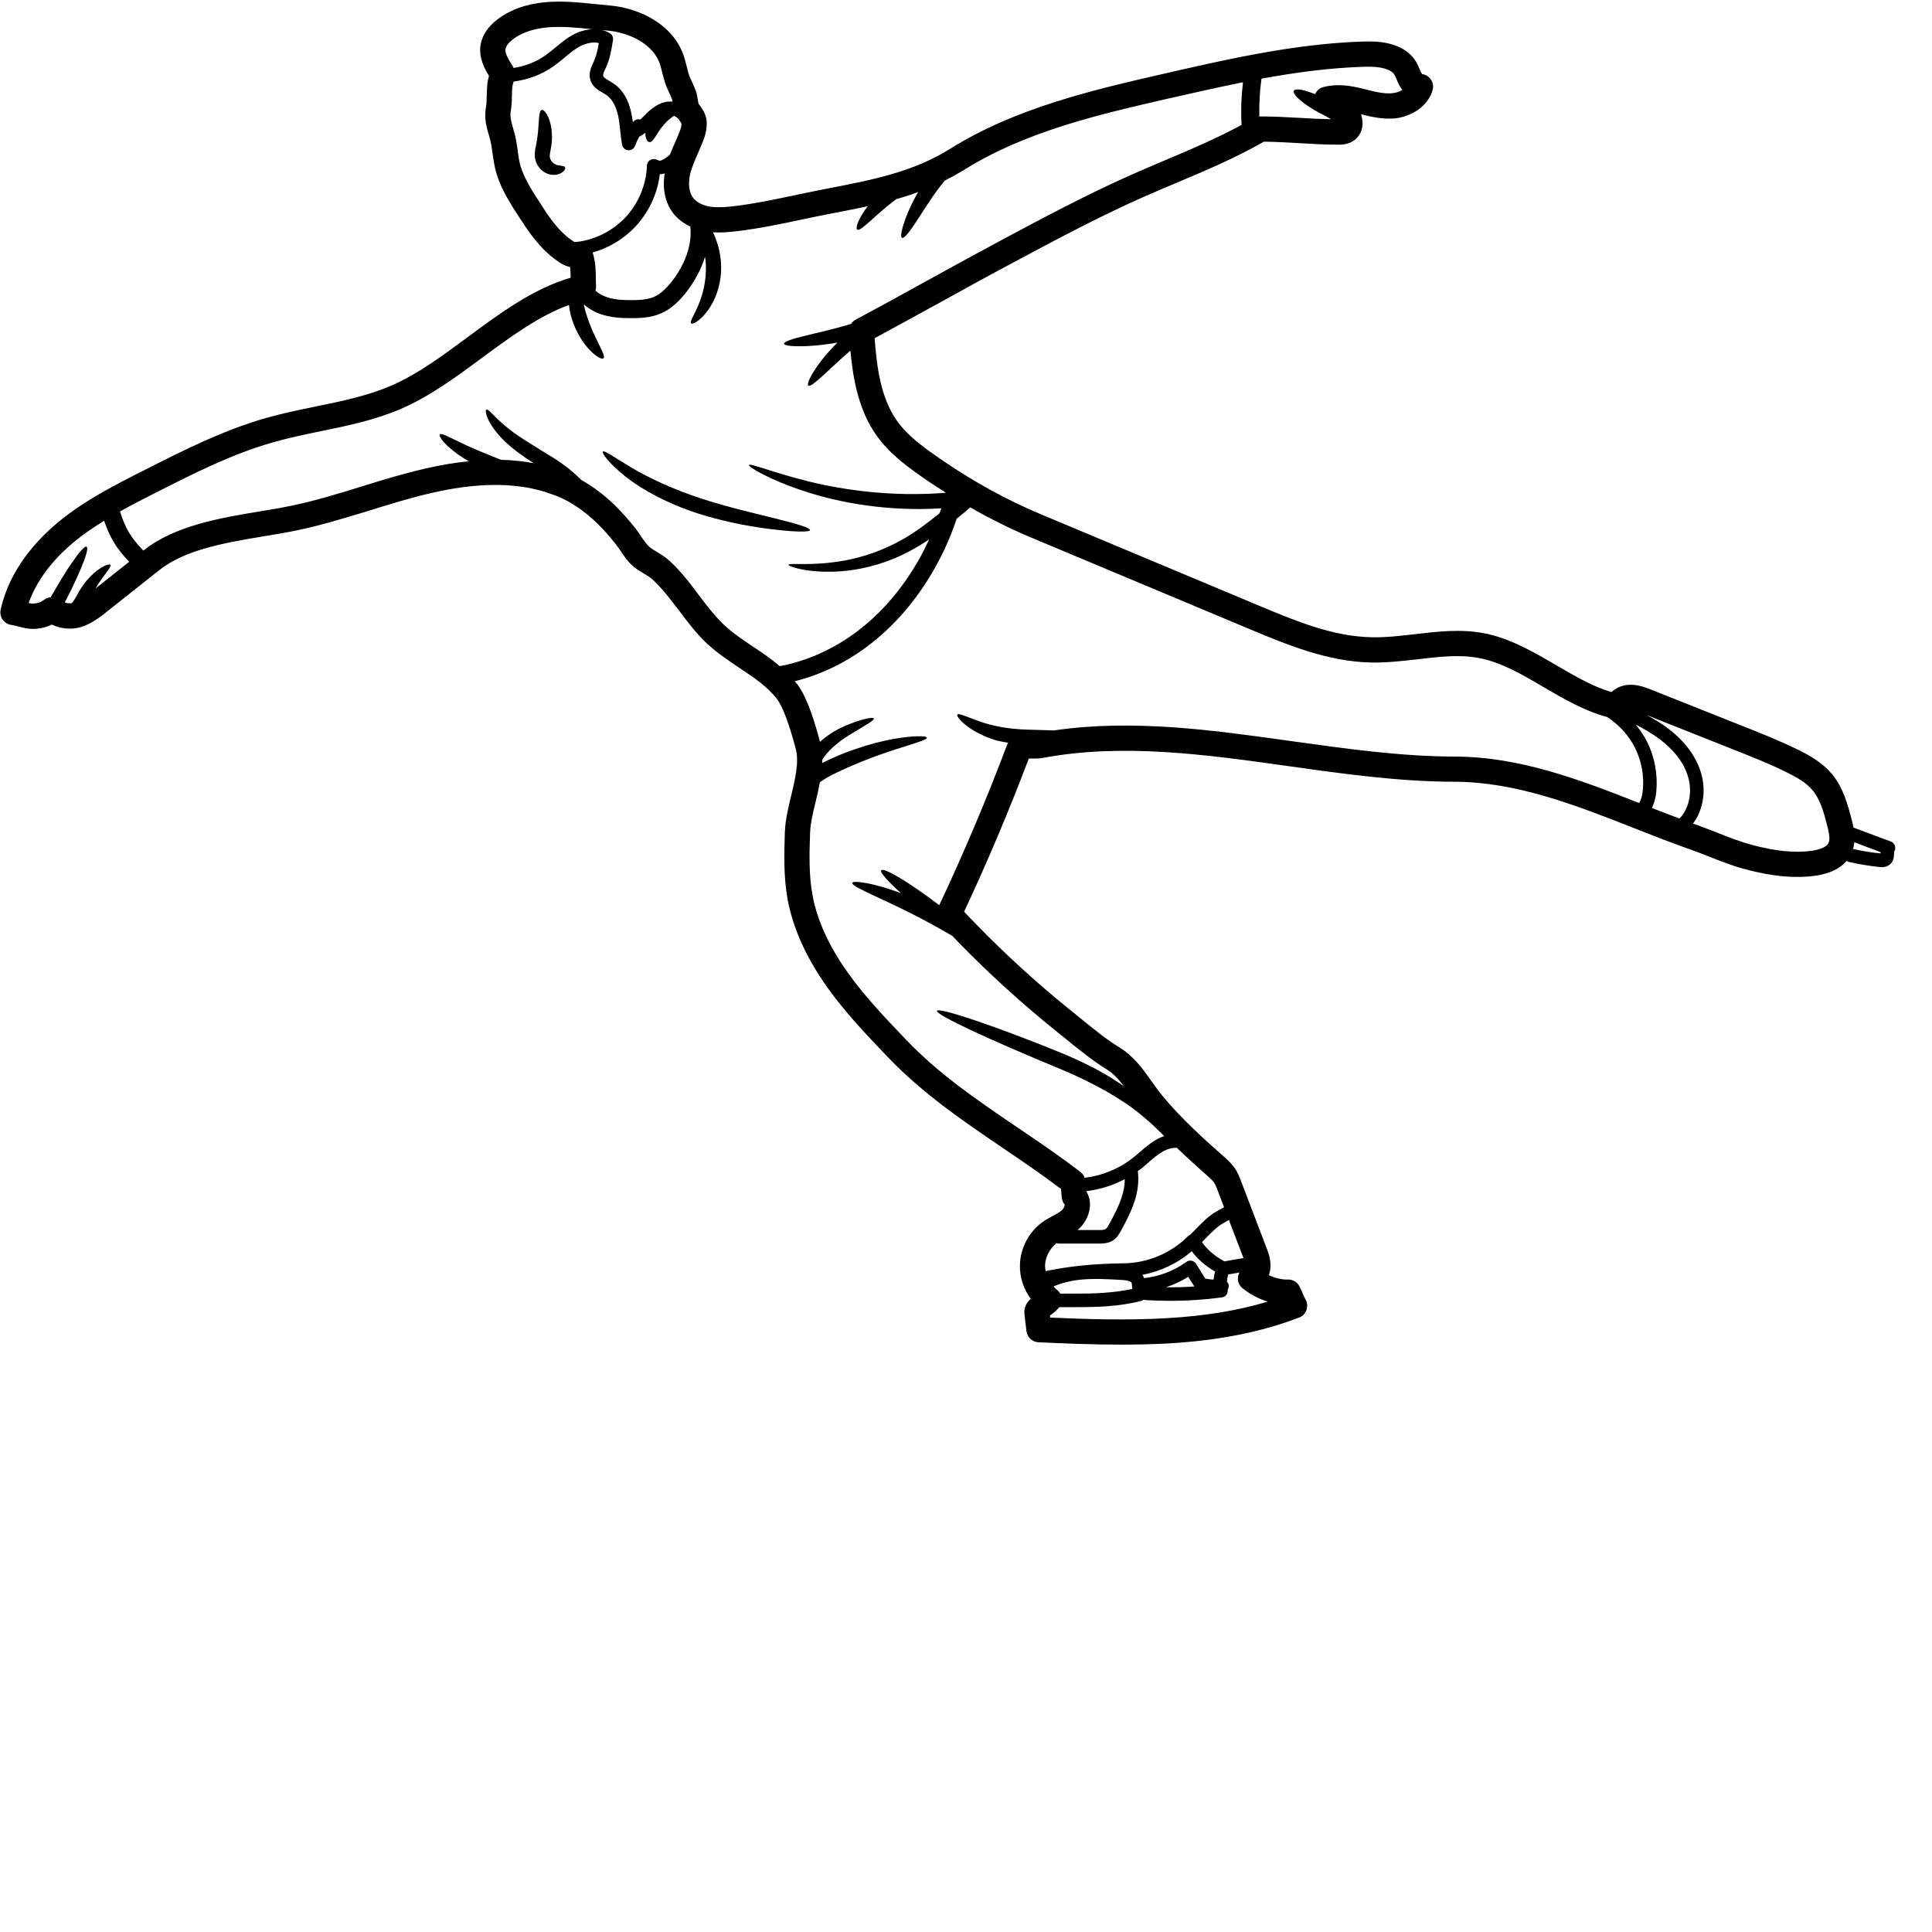 <svg xmlns="http://www.w3.org/2000/svg" xmlns:xlink="http://www.w3.org/1999/xlink" width="500" viewBox="0 0 375 375" height="500" preserveAspectRatio="xMidYMid meet"><path fill="#000000" d="M 18.555 114.215 L 25.078 109.039 C 23.941 107.844 22.852 106.574 22.004 105.098 C 21.234 103.805 20.688 102.453 20.207 101.086 C 18.195 102.332 16.23 103.648 14.438 105.137 C 11.301 107.711 7.445 111.75 5.562 117.043 C 5.781 117.105 5.973 117.141 6.164 117.152 C 6.988 117.199 7.887 116.949 8.559 116.422 C 8.941 116.109 9.395 115.965 9.852 115.93 C 9.898 115.82 9.957 115.715 10.004 115.629 C 10.484 114.816 10.953 114 11.395 113.258 C 12.281 111.762 13.117 110.43 13.871 109.352 C 15.359 107.184 16.461 105.914 16.805 106.117 C 17.176 106.32 16.723 107.914 15.703 110.348 C 15.203 111.57 14.531 112.98 13.789 114.539 C 13.406 115.32 13 116.121 12.578 116.949 C 13 117.078 13.465 117.141 13.91 117.078 C 14.207 116.758 14.484 116.359 14.758 115.871 C 15.141 115.176 15.586 114.336 16.074 113.676 C 16.543 112.98 17.059 112.395 17.547 111.891 C 19.535 109.891 21.234 109.328 21.43 109.652 C 21.691 110 20.52 111.148 19.164 113.223 C 18.961 113.535 18.746 113.867 18.555 114.215 Z M 114.973 5.66 C 114.898 5.648 114.816 5.648 114.746 5.648 C 111.812 5.352 109.035 5.074 106.27 5.316 C 103.539 5.566 101.285 6.332 99.586 7.602 C 98.738 8.25 98.188 8.957 98.113 9.555 C 97.996 10.406 98.738 11.617 99.48 12.766 C 99.574 12.91 99.598 13.043 99.672 13.188 C 101.875 12.863 104.039 12.035 105.859 10.754 C 106.543 10.262 107.191 9.734 107.836 9.195 C 108.816 8.395 109.836 7.531 111.008 6.859 C 112.121 6.227 113.547 5.734 114.973 5.66 Z M 129.805 19.715 C 130.047 19.691 130.285 19.691 130.535 19.738 C 130.512 19.535 130.477 19.379 130.43 19.258 C 130.273 18.816 130.082 18.398 129.891 18 C 129.555 17.293 129.195 16.492 128.934 15.57 C 128.824 15.164 128.719 14.766 128.609 14.359 C 128.406 13.484 128.191 12.66 127.902 11.926 C 126.324 8.203 121.688 6.227 117.809 5.926 C 117.484 5.891 117.164 5.855 116.84 5.84 C 117.367 5.961 117.895 6.152 118.383 6.453 C 118.84 6.727 119.066 7.254 118.984 7.781 C 118.684 9.641 118.395 11.438 117.617 13.102 C 117.281 13.785 116.984 14.418 117.09 14.766 C 117.199 15.09 117.773 15.426 118.336 15.738 C 118.613 15.918 118.887 16.074 119.152 16.254 C 120.816 17.367 121.988 19.332 122.527 21.895 C 122.672 22.52 122.754 23.129 122.84 23.742 C 122.875 23.68 122.91 23.656 122.945 23.598 C 123.293 23.203 123.809 23.07 124.273 23.203 C 124.539 22.949 124.789 22.711 125.055 22.457 L 125.605 21.895 C 126.539 21.031 127.988 19.824 129.805 19.715 Z M 132.285 24.051 C 132.25 23.871 132.094 23.668 131.984 23.523 C 131.891 23.395 131.758 23.203 131.648 23.035 C 131.387 22.793 131.113 22.602 130.801 22.48 C 130.789 22.496 130.789 22.496 130.766 22.52 C 130.227 22.867 129.59 23.367 128.895 24.16 C 127.508 25.68 126.922 27.539 126.105 27.586 C 125.711 27.586 125.293 27.012 125.258 25.957 C 125.258 25.91 125.258 25.836 125.258 25.789 C 124.91 26.066 124.516 26.305 124.105 26.52 C 124.105 26.52 124.082 26.52 124.082 26.531 C 123.773 27.082 123.496 27.656 123.281 28.258 C 123.102 28.797 122.598 29.168 122.035 29.168 C 122.023 29.168 121.988 29.168 121.953 29.168 C 121.355 29.133 120.863 28.688 120.742 28.09 C 120.574 27.156 120.469 26.207 120.383 25.297 C 120.277 24.305 120.168 23.355 119.977 22.445 C 119.676 21.129 119.066 19.367 117.68 18.422 C 117.473 18.277 117.246 18.156 117.02 18.016 C 116.109 17.512 114.996 16.863 114.59 15.523 C 114.184 14.203 114.77 12.98 115.188 12.082 C 115.738 10.922 116.027 9.641 116.23 8.359 C 114.961 8.023 113.441 8.5 112.312 9.137 C 111.332 9.711 110.445 10.441 109.523 11.234 C 108.816 11.809 108.125 12.383 107.371 12.91 C 105.094 14.504 102.438 15.473 99.695 15.832 C 99.633 15.988 99.598 16.168 99.551 16.324 L 99.469 16.672 C 99.395 17.211 99.383 17.883 99.359 18.602 C 99.348 19.559 99.324 20.543 99.133 21.609 C 98.965 22.637 99.191 23.453 99.598 24.926 L 99.789 25.598 C 100.148 26.832 100.316 28.031 100.484 29.18 C 100.617 30.281 100.762 31.301 101.035 32.246 C 101.812 34.773 103.453 37.301 105.047 39.734 L 105.465 40.395 C 106.961 42.707 108.828 45.281 111.391 46.91 C 111.43 46.922 111.465 46.957 111.488 46.969 C 111.859 46.957 112.266 46.922 112.695 46.852 C 116.145 46.277 119.449 44.441 121.762 41.793 C 124.07 39.148 125.461 35.637 125.566 32.137 C 125.594 31.695 125.82 31.301 126.18 31.074 C 126.551 30.844 127.004 30.809 127.398 30.965 C 128.035 31.238 128.035 31.238 128.371 31.121 C 128.895 30.918 129.434 30.547 130.047 29.98 C 130.383 29.145 130.727 28.34 131.074 27.551 C 131.266 27.117 131.457 26.664 131.648 26.219 C 131.949 25.5 132.273 24.699 132.285 24.051 Z M 130.477 54.531 C 133.121 51.105 134.367 47.293 133.984 43.965 C 132.598 43.305 131.41 42.406 130.574 41.27 C 129.09 39.254 128.539 36.559 129.016 33.66 C 128.668 33.77 128.348 33.828 128.07 33.828 C 127.629 37.398 126.129 40.801 123.734 43.531 C 121.426 46.168 118.383 48.059 115.031 49.008 C 115.031 49.02 115.043 49.043 115.043 49.055 C 115.617 50.852 115.656 52.695 115.656 54.301 C 115.68 54.781 115.68 55.238 115.691 55.691 C 115.703 55.957 115.656 56.195 115.582 56.434 C 116.23 56.996 117.055 57.453 118.012 57.754 C 119.523 58.219 121.148 58.254 122.609 58.254 C 124.105 58.254 125.641 58.172 126.922 57.633 C 128.105 57.105 129.242 56.125 130.477 54.531 Z M 217.664 232.547 C 218.105 231.254 218.32 230.02 218.32 228.867 C 216.012 230.09 213.473 230.895 210.887 231.191 C 210.898 231.254 210.898 231.301 210.898 231.336 C 211.34 232.055 211.57 232.906 211.57 233.84 C 211.547 235.492 210.754 237.254 209.523 238.418 C 209.391 238.547 209.27 238.645 209.141 238.754 L 213.223 238.754 C 213.711 238.754 214.336 238.754 214.621 238.547 C 214.852 238.395 215.078 237.961 215.27 237.637 C 216.203 235.938 217.09 234.273 217.664 232.547 Z M 219.781 250.184 C 219.746 249.93 219.734 249.727 219.711 249.535 C 219.711 249.355 219.699 249.164 219.676 249.078 C 219.613 248.816 219.051 248.492 217.664 248.434 C 214.957 248.277 212.156 248.109 209.473 248.41 C 207.594 248.625 205.93 249.078 204.48 249.703 C 204.672 249.918 204.863 250.145 205.117 250.324 C 205.391 250.527 205.617 250.805 205.773 251.094 L 208.887 251.094 C 212.227 251.094 216.047 250.984 219.781 250.184 Z M 231.816 249.703 C 231.551 249.281 231.289 248.863 231.023 248.434 C 230.883 248.242 230.762 248.051 230.641 247.832 C 229.289 248.672 227.84 249.355 226.32 249.848 C 228.152 249.883 229.996 249.836 231.816 249.703 Z M 235.551 248.371 C 235.609 247.832 235.695 247.305 235.84 246.805 C 234.055 245.773 232.461 244.418 231.312 242.863 C 228.582 245.223 225.254 246.766 221.746 247.449 C 221.879 247.629 221.973 247.859 222.059 248.086 C 224.992 247.762 227.875 246.684 230.258 244.934 C 230.559 244.719 230.918 244.637 231.289 244.707 C 231.637 244.777 231.961 244.98 232.152 245.293 C 232.512 245.879 232.883 246.457 233.227 247.031 C 233.48 247.414 233.719 247.797 233.957 248.18 C 234.258 248.219 234.547 248.254 234.832 248.312 C 235.082 248.336 235.336 248.359 235.551 248.371 Z M 237.586 234.332 L 236.223 230.738 C 235.777 229.586 235.551 229.289 234.52 228.379 C 232.512 226.594 230.449 224.734 228.426 222.793 C 227.555 222.746 226.547 223.012 225.578 223.586 C 224.645 224.125 223.828 224.844 222.957 225.598 C 222.512 226.004 222.059 226.387 221.59 226.773 C 221.34 226.941 221.086 227.121 220.848 227.312 C 221.086 229.18 220.883 231.215 220.152 233.359 C 219.508 235.301 218.562 237.086 217.566 238.906 C 217.27 239.461 216.859 240.203 216.094 240.719 C 215.125 241.375 214 241.375 213.223 241.375 L 205.512 241.375 C 205.355 241.375 205.234 241.34 205.094 241.293 C 203.762 242.324 202.875 243.988 202.84 245.664 C 202.84 246.012 202.891 246.371 202.961 246.719 C 207.559 245.773 212.109 245.293 217.844 245.211 C 217.879 245.211 217.914 245.211 217.961 245.211 C 222.633 245.211 227.363 243.234 230.605 239.926 C 230.715 239.82 230.844 239.746 230.988 239.688 C 231.395 239.293 231.793 238.895 232.199 238.477 C 233.406 237.23 234.664 235.938 236.234 235.074 Z M 240.988 24.242 C 240.832 21.5 240.938 18.719 241.262 15.965 C 236.461 16.934 231.695 18.016 226.992 19.078 C 213.246 22.23 199.023 25.5 187 33.051 C 185.805 33.781 184.641 34.426 183.434 35.027 C 183.098 35.422 182.75 35.828 182.414 36.262 C 180.43 38.871 178.871 41.496 177.625 43.352 C 176.383 45.223 175.461 46.348 175.086 46.156 C 174.715 45.977 174.992 44.562 175.758 42.406 C 176.297 40.969 177.098 39.172 178.211 37.277 C 176.824 37.793 175.41 38.25 173.973 38.645 C 169.797 41.758 167.078 45.016 166.395 44.574 C 166.059 44.371 166.395 43.125 167.449 41.422 C 167.723 40.992 168.059 40.512 168.441 40.035 C 166.238 40.5 164 40.934 161.727 41.375 C 159.785 41.758 157.836 42.129 155.859 42.562 C 151.656 43.461 147.324 44.371 142.918 44.887 C 141.469 45.066 139.949 45.184 138.391 45.09 C 139.207 46.801 139.852 48.91 139.961 51.285 C 140.141 55.105 138.773 58.449 137.301 60.375 C 135.816 62.352 134.402 63.035 134.141 62.762 C 133.84 62.438 134.668 61.285 135.504 59.32 C 136.355 57.383 137.145 54.555 137.004 51.402 C 136.988 50.852 136.918 50.348 136.848 49.844 C 136.129 52.168 134.918 54.492 133.242 56.664 C 131.613 58.746 130.059 60.078 128.297 60.832 C 126.441 61.633 124.492 61.754 122.633 61.754 C 122.562 61.754 122.516 61.754 122.441 61.754 C 120.805 61.754 118.875 61.672 117.008 61.105 C 115.57 60.676 114.324 59.957 113.32 59.082 C 113.441 59.707 113.594 60.363 113.824 61.035 C 115.234 65.66 117.738 68.953 117.141 69.531 C 116.863 69.805 115.809 69.312 114.539 68.02 C 113.273 66.727 111.848 64.594 111.008 61.934 C 110.711 61.023 110.531 60.102 110.445 59.191 C 104.652 61.285 99.086 65.383 93.66 69.387 C 88.621 73.113 83.398 76.957 77.867 79.34 C 72.805 81.535 67.391 82.648 62.172 83.715 C 59.168 84.348 56.066 84.973 53.109 85.824 C 45.172 88.051 37.602 91.887 30.289 95.598 C 27.941 96.773 25.594 97.996 23.285 99.277 C 23.75 100.691 24.277 102.094 25.008 103.312 C 25.762 104.598 26.754 105.746 27.82 106.859 L 27.883 106.824 C 33.965 101.996 42.727 100.547 50.449 99.254 C 52.641 98.895 54.699 98.559 56.641 98.137 C 61.238 97.191 65.836 95.777 70.301 94.391 C 74.191 93.18 78.238 91.945 82.332 91 C 85.375 90.281 88.262 89.801 91.004 89.523 C 89.863 88.879 88.848 88.219 88.031 87.547 C 85.996 85.953 85.113 84.613 85.375 84.312 C 85.652 84 86.98 84.746 89.148 85.785 C 91.172 86.793 94.031 87.969 97.266 89.25 C 99.469 89.297 101.574 89.523 103.598 89.906 C 102.508 89.215 101.441 88.496 100.484 87.777 C 98.867 86.566 97.504 85.297 96.512 84.086 C 94.473 81.652 94.055 79.652 94.414 79.496 C 94.797 79.305 95.828 80.816 97.996 82.613 C 100.125 84.504 103.527 86.434 107.418 88.879 C 109.5 90.16 111.332 91.656 112.84 93.168 C 115.164 94.473 117.391 96.16 119.508 98.234 C 120.707 99.445 121.941 100.809 123.246 102.441 C 123.652 102.93 124.035 103.504 124.43 104.105 C 124.992 104.918 125.594 105.793 126.129 106.215 C 126.539 106.547 127.016 106.824 127.531 107.148 C 128.32 107.613 129.195 108.152 130.035 108.934 C 131.531 110.297 132.777 111.797 133.793 113.078 C 134.441 113.895 135.051 114.707 135.672 115.547 C 137.184 117.535 138.617 119.426 140.305 121.07 L 140.715 121.453 C 142.344 122.961 144.211 124.207 146.199 125.539 C 147.945 126.688 149.707 127.898 151.344 129.301 C 156.625 128.316 161.785 126.004 166.371 122.555 C 171.055 119.02 175.016 114.422 178.211 108.871 C 178.992 107.52 179.684 106.117 180.355 104.691 C 179.121 105.52 177.891 106.273 176.645 106.934 C 172.359 109.246 168.082 110.348 164.492 110.766 C 160.887 111.172 157.992 110.922 156.016 110.598 C 154.051 110.227 153.023 109.82 153.059 109.629 C 153.129 109.16 157.441 110 164.191 108.754 C 167.531 108.105 171.449 106.859 175.352 104.609 C 177.676 103.277 180.008 101.539 182.344 99.637 C 182.477 99.324 182.594 98.988 182.703 98.664 C 172.336 99.312 162.996 97.586 156.469 95.453 C 149.215 93.117 145.203 90.578 145.371 90.266 C 145.562 89.836 149.836 91.68 157.031 93.465 C 163.738 95.109 173.16 96.484 183.527 95.648 C 183.527 95.633 183.551 95.609 183.551 95.598 C 182.477 94.914 181.398 94.234 180.332 93.516 C 176.859 91.129 172.922 88.434 170.18 84.59 C 166.621 79.617 165.582 73.531 165.055 68.055 C 160.59 71.961 157.5 75.305 156.902 74.848 C 156.34 74.5 158.41 70.594 162.539 66.5 C 160.398 66.883 158.457 67.074 156.863 67.168 C 154.016 67.289 152.242 67.133 152.184 66.727 C 152.137 66.309 153.824 65.742 156.566 65.098 C 158.875 64.523 161.965 63.875 165.188 62.855 C 165.426 62.543 165.676 62.27 166.035 62.078 C 170.633 59.621 175.496 56.949 180.332 54.266 C 185.191 51.594 190.078 48.91 194.688 46.441 C 202.734 42.141 211.043 37.723 219.555 33.938 C 221.805 32.941 224.082 31.984 226.355 31.012 C 231.254 28.953 236.27 26.809 240.988 24.242 Z M 241.359 244.191 C 241.297 244.023 241.238 243.867 241.168 243.688 L 238.531 236.801 L 237.504 237.375 C 236.27 238.059 235.203 239.137 234.066 240.309 C 233.805 240.574 233.562 240.836 233.301 241.102 C 234.34 242.586 235.91 243.914 237.656 244.828 Z M 246.051 252.648 C 244.34 252.121 242.652 251.223 241.203 250.074 C 240.52 249.535 240.172 248.672 240.293 247.82 C 240.328 247.523 240.449 247.246 240.59 246.996 L 238.387 247.367 C 238.27 247.797 238.172 248.289 238.16 248.793 C 238.305 248.961 238.426 249.129 238.473 249.344 C 238.555 249.703 238.473 250.074 238.281 250.375 C 238.316 250.684 238.27 250.996 238.078 251.285 C 237.863 251.582 237.551 251.773 237.18 251.824 C 233.875 252.266 230.523 252.492 227.184 252.492 C 225.613 252.492 224.031 252.434 222.477 252.352 C 222.332 252.328 222.164 252.312 221.973 252.289 C 221.828 252.387 221.711 252.457 221.555 252.492 C 217.16 253.633 212.719 253.715 208.887 253.715 L 205.605 253.715 C 205.176 254.289 204.625 254.734 204.062 255.152 C 203.992 255.203 203.906 255.273 203.797 255.344 L 203.848 255.742 C 210.91 256.062 218.898 256.305 226.617 255.848 C 233.91 255.43 240.316 254.375 246.051 252.648 Z M 272.199 17.461 C 272.066 17.281 271.949 17.09 271.805 16.875 C 271.469 16.336 271.242 15.809 271.051 15.344 C 270.941 15.09 270.859 14.828 270.715 14.586 C 270.031 13.414 268.059 12.863 264.859 12.957 C 258.168 13.148 251.488 14.059 244.855 15.27 C 244.508 17.703 244.387 20.172 244.434 22.637 C 244.543 22.613 244.625 22.602 244.723 22.602 C 247.355 22.602 249.883 22.746 252.324 22.879 C 254.301 23.008 256.324 23.105 258.371 23.141 C 257.797 22.793 257.102 22.422 256.266 22.004 C 253.09 20.324 250.805 18.375 251.129 17.629 C 251.379 17.078 253.055 17.391 255.258 18.277 C 255.559 17.617 256.121 17.09 256.875 16.898 C 259.629 16.191 262.168 16.637 264.5 17.211 L 265.016 17.332 C 266.883 17.809 268.656 18.266 270.297 18.086 C 270.941 18.016 271.625 17.809 272.199 17.461 Z M 318.871 153.355 C 319.156 150.555 318.594 147.629 317.336 145.113 C 316.129 142.719 314.199 140.621 311.926 139.16 C 307.543 137.996 303.508 135.648 299.605 133.359 C 295.344 130.855 291.297 128.508 287.047 127.719 C 283.238 127 279.301 127.48 275.145 127.969 C 272.223 128.293 269.195 128.652 266.176 128.594 C 257.688 128.438 249.668 125.082 242.566 122.113 L 200.074 104.309 C 196.113 102.645 192.184 100.691 188.328 98.484 C 187.457 99.242 186.582 99.973 185.684 100.691 C 184.535 104.141 183.062 107.461 181.242 110.621 C 177.816 116.59 173.531 121.547 168.48 125.359 C 164.133 128.652 159.273 130.977 154.242 132.234 C 154.422 132.449 154.625 132.641 154.805 132.871 C 156.781 135.543 158.23 140.477 159.164 143.988 C 160.805 142.504 162.516 141.555 163.988 140.91 C 167.34 139.484 169.484 139.148 169.594 139.445 C 169.773 139.832 167.82 140.848 164.898 142.633 C 163.461 143.555 161.797 144.707 160.422 146.336 C 160.133 146.684 159.859 147.055 159.594 147.438 C 159.594 147.652 159.594 147.883 159.594 148.109 C 160.422 147.664 161.246 147.281 162.051 146.945 C 163.426 146.336 164.766 145.809 166.086 145.379 C 168.695 144.465 171.102 143.867 173.148 143.484 C 177.254 142.73 179.852 142.801 179.902 143.184 C 179.973 143.605 177.508 144.273 173.676 145.508 C 171.746 146.133 169.496 146.91 167.031 147.918 C 165.809 148.422 164.527 148.961 163.234 149.57 C 161.918 150.18 160.59 150.816 159.465 151.605 C 159.332 151.691 159.246 151.773 159.141 151.848 C 158.914 153.07 158.637 154.301 158.336 155.523 C 157.812 157.703 157.309 159.789 157.234 161.66 C 157.082 166.043 156.996 169.961 157.727 173.832 C 158.613 178.637 160.91 183.645 164.492 188.699 C 167.762 193.312 171.809 197.562 175.723 201.66 C 182.199 208.465 189.539 213.438 197.297 218.711 C 201.402 221.488 205.645 224.352 209.785 227.539 C 210.145 227.812 210.371 228.188 210.527 228.605 C 213.941 228.199 217.27 226.844 219.938 224.699 C 220.383 224.352 220.812 223.992 221.23 223.621 C 222.164 222.82 223.109 221.992 224.223 221.332 C 224.801 220.973 225.398 220.711 225.973 220.52 C 225.051 219.598 223.613 218.121 221.566 216.469 C 218.012 213.449 212.418 210.25 205.773 207.473 C 192.352 201.938 181.566 196.977 181.875 196.199 C 182.188 195.469 193.383 199.18 206.938 204.754 C 210.324 206.215 213.508 207.809 216.238 209.555 C 216.898 209.977 217.531 210.395 218.141 210.824 C 217.148 209.52 216.094 208.359 214.887 207.617 C 211.891 205.758 209.141 203.492 206.457 201.312 L 204.758 199.949 C 198.281 194.711 192.031 189.047 186.211 183.078 C 185.754 182.625 185.324 182.133 184.859 181.664 C 183.398 180.805 181.805 179.895 180.129 179.008 C 172.191 174.691 165.211 172.203 165.438 171.375 C 165.559 170.836 169.566 171.363 174.883 173.363 C 172.297 171.039 170.754 169.312 171.055 168.93 C 171.543 168.297 176.547 171.305 182.309 175.699 C 187.074 165.562 191.492 155.141 195.441 144.66 C 195.512 144.48 195.598 144.324 195.691 144.168 C 194.988 144.047 194.293 143.941 193.621 143.773 C 191.824 143.281 190.281 142.562 189.07 141.855 C 186.664 140.406 185.602 139.004 185.828 138.703 C 186.09 138.355 187.551 139.113 189.969 139.961 C 192.375 140.859 195.707 141.543 199.656 141.629 C 201.355 141.664 202.996 141.723 204.516 141.781 C 219.867 139.52 235.527 141.723 250.684 143.855 C 261.102 145.305 271.875 146.828 282.328 146.852 C 295.02 146.863 306.789 151.391 318.152 155.871 C 318.535 155.273 318.773 154.457 318.871 153.355 Z M 325.992 158.879 C 327.812 157 328.508 153.883 327.707 150.973 C 326.785 147.547 324.211 145.043 322.234 143.543 C 320.762 142.418 319.133 141.496 317.48 140.633 C 318.309 141.664 319.086 142.754 319.672 143.941 C 321.168 146.875 321.793 150.312 321.492 153.598 C 321.371 154.891 321.062 155.945 320.629 156.82 C 322.402 157.512 324.188 158.219 325.992 158.879 Z M 354.91 163.648 C 355.281 162.867 354.98 161.539 354.656 160.234 C 354.012 157.742 353.328 155.176 351.797 153.367 C 350.586 151.918 348.777 150.887 346.957 149.988 C 343.559 148.277 339.906 146.852 336.375 145.449 L 319.625 138.801 C 321.074 139.578 322.496 140.418 323.828 141.438 C 326.137 143.184 329.105 146.145 330.246 150.277 C 331.18 153.703 330.531 157.285 328.617 159.863 C 328.953 159.969 329.273 160.102 329.609 160.207 C 330.938 160.688 332.258 161.215 333.551 161.719 C 335.766 162.594 337.848 163.406 340.098 164.008 C 344.719 165.23 348.406 165.59 351.699 165.133 C 353.387 164.883 354.562 164.344 354.91 163.648 Z M 365.012 165.551 C 365.012 165.516 365.039 165.457 365.039 165.41 L 359.926 163.48 C 359.879 163.922 359.805 164.344 359.688 164.785 C 361.445 165.18 363.23 165.48 365.012 165.648 C 365.012 165.625 365.012 165.59 365.012 165.551 Z M 367.816 164.223 C 367.934 164.605 367.863 165.035 367.602 165.371 C 367.684 165.324 367.648 165.551 367.648 165.707 C 367.602 166.27 367.574 167.121 366.906 167.719 C 366.379 168.211 365.758 168.32 365.266 168.32 C 365.051 168.32 364.883 168.285 364.75 168.285 C 362.738 168.066 360.738 167.734 358.777 167.277 C 358.633 167.242 358.535 167.168 358.43 167.109 C 357.363 168.332 355.543 169.543 352.359 169.973 C 348.418 170.535 344.121 170.129 338.863 168.75 C 336.328 168.094 334.004 167.156 331.742 166.27 C 330.508 165.781 329.262 165.289 327.98 164.844 C 324.305 163.551 320.629 162.102 317.039 160.688 C 305.879 156.293 294.336 151.762 282.328 151.738 C 271.531 151.727 260.574 150.18 250.016 148.695 C 234.234 146.48 217.891 144.18 202.352 147.125 C 201.75 147.234 201.105 147.234 200.48 147.234 C 200.266 147.234 199.969 147.211 199.691 147.234 C 195.898 157.25 191.684 167.242 187.133 176.957 C 187.996 177.867 188.855 178.777 189.73 179.664 C 195.395 185.477 201.5 191.023 207.832 196.125 L 209.559 197.516 C 212.109 199.602 214.742 201.77 217.461 203.422 C 220.117 205.074 221.902 207.578 223.613 210.012 C 224.297 210.969 224.941 211.855 225.613 212.684 C 229.289 217.129 233.637 221.047 237.777 224.699 C 239.383 226.125 240.066 227.082 240.781 228.988 L 245.727 241.938 C 246.137 242.969 246.625 244.262 246.602 245.75 C 246.59 246.371 246.48 246.961 246.289 247.5 C 247.512 248.086 248.793 248.398 249.965 248.359 C 250.852 248.312 251.715 248.793 252.168 249.582 C 252.41 250.027 252.66 250.578 252.898 251.164 C 253.078 251.547 253.234 251.941 253.414 252.23 C 253.762 252.852 253.82 253.598 253.582 254.277 C 253.344 254.938 252.828 255.488 252.168 255.73 C 244.855 258.543 236.582 260.184 226.906 260.75 C 223.746 260.93 220.586 260.988 217.461 260.988 C 211.891 260.988 206.48 260.762 201.559 260.531 C 200.375 260.484 199.395 259.574 199.238 258.387 L 198.867 255.309 C 198.828 255.012 198.734 254.23 199.082 253.418 C 199.309 252.891 199.656 252.457 200.062 252.086 C 198.676 250.219 197.906 247.906 197.969 245.582 C 198.016 242.238 199.766 238.98 202.52 237.086 C 203.141 236.656 203.75 236.344 204.348 236.008 C 205.055 235.637 205.727 235.266 206.156 234.848 C 206.445 234.605 206.637 234.117 206.672 233.852 C 206.387 233.516 206.219 233.133 206.145 232.715 C 206.039 232.188 206 231.602 205.965 231.023 C 205.965 230.93 205.965 230.855 205.965 230.797 C 202.195 227.945 198.316 225.297 194.555 222.758 C 186.93 217.582 179.027 212.227 172.191 205.039 C 168.156 200.824 163.988 196.449 160.492 191.527 C 156.508 185.895 153.957 180.238 152.902 174.719 C 152.102 170.379 152.184 165.973 152.34 161.469 C 152.434 159.105 153.023 156.699 153.586 154.363 C 154.375 151.066 155.117 147.93 154.457 145.352 C 153.176 140.512 151.969 137.289 150.879 135.781 C 149.023 133.301 146.328 131.504 143.48 129.609 C 141.434 128.234 139.301 126.809 137.387 125.059 C 137.23 124.902 137.062 124.746 136.883 124.59 C 134.941 122.688 133.34 120.555 131.781 118.48 C 131.172 117.691 130.574 116.91 129.961 116.133 C 129.062 115.008 127.961 113.688 126.73 112.539 C 126.25 112.098 125.641 111.723 124.992 111.34 C 124.359 110.957 123.734 110.574 123.09 110.07 C 121.953 109.16 121.113 107.938 120.383 106.824 C 120.059 106.383 119.75 105.914 119.438 105.52 C 118.242 104.031 117.141 102.785 116.062 101.723 C 113.57 99.277 110.949 97.469 108.219 96.328 C 107.715 96.125 107.176 95.969 106.652 95.777 C 106.352 95.684 106.062 95.574 105.742 95.453 C 105.691 95.441 105.656 95.441 105.598 95.418 C 99.48 93.586 92.188 93.707 83.449 95.754 C 79.508 96.676 75.57 97.887 71.75 99.086 C 67.164 100.477 62.445 101.938 57.633 102.941 C 55.586 103.363 53.492 103.723 51.254 104.082 C 43.758 105.34 36.012 106.633 30.922 110.656 L 20.914 118.59 C 19.5 119.727 17.895 120.984 15.848 121.668 C 13.992 122.277 11.824 122.074 10.066 121.227 C 8.727 121.883 7.227 122.16 5.742 122.039 C 4.871 121.945 4.129 121.75 3.504 121.586 C 3.086 121.477 2.668 121.355 2.211 121.297 C 1.527 121.211 0.918 120.84 0.512 120.277 C 0.129 119.727 -0.027 119.008 0.129 118.336 C 1.84 110.527 7.156 104.789 11.301 101.348 C 16.445 97.098 22.352 94.113 28.074 91.227 C 35.605 87.402 43.387 83.473 51.777 81.09 C 54.918 80.215 58.09 79.559 61.191 78.922 C 66.398 77.855 71.309 76.836 75.953 74.848 C 80.945 72.691 85.723 69.184 90.762 65.445 C 97.047 60.797 103.539 56.004 110.758 53.906 C 110.758 53.188 110.723 52.48 110.66 51.836 C 110.137 51.715 109.5 51.512 108.746 51.031 C 105.43 48.91 103.156 45.82 101.371 43.055 L 100.93 42.406 C 99.25 39.816 97.324 36.883 96.355 33.637 C 95.973 32.344 95.793 31.086 95.613 29.852 C 95.48 28.809 95.336 27.836 95.098 26.938 L 94.918 26.305 C 94.426 24.664 93.938 22.973 94.332 20.77 C 94.449 20.062 94.461 19.297 94.473 18.492 C 94.5 17.668 94.523 16.828 94.641 15.918 C 94.652 15.762 94.727 15.449 94.832 15.066 C 94.844 14.957 94.883 14.852 94.918 14.73 C 94.008 13.281 92.941 11.195 93.254 8.859 C 93.516 6.945 94.691 5.16 96.652 3.684 C 99.086 1.863 102.172 0.762 105.836 0.426 C 109.059 0.141 112.195 0.449 115.234 0.762 C 116.219 0.871 117.211 0.953 118.191 1.051 C 123.16 1.434 129.867 4.02 132.406 10.023 C 132.848 11.102 133.109 12.156 133.363 13.172 C 133.457 13.531 133.543 13.906 133.648 14.277 C 133.805 14.805 134.031 15.305 134.332 15.918 C 134.57 16.48 134.836 17.02 135.051 17.617 C 135.277 18.242 135.363 18.84 135.434 19.332 C 135.48 19.605 135.543 20.027 135.602 20.133 C 135.711 20.324 135.828 20.48 135.938 20.637 C 136.426 21.309 137.184 22.328 137.184 24.074 C 137.156 25.562 136.691 26.902 136.164 28.125 C 135.973 28.605 135.77 29.07 135.555 29.551 C 134.895 31.047 134.262 32.484 133.926 33.938 C 133.543 35.723 133.758 37.34 134.5 38.344 C 135.109 39.184 136.246 39.816 137.625 40.07 C 139 40.32 140.512 40.238 142.344 40.035 C 146.52 39.543 150.746 38.633 154.84 37.77 C 156.84 37.34 158.828 36.953 160.805 36.559 C 169.258 34.93 177.207 33.398 184.391 28.902 C 197.141 20.902 212.418 17.402 225.902 14.312 C 238.461 11.438 251.449 8.465 264.703 8.059 C 266.633 8.012 272.465 7.82 274.953 12.145 C 275.191 12.574 275.383 13.031 275.578 13.484 C 275.695 13.762 275.805 14.047 275.973 14.289 C 275.984 14.324 275.996 14.359 276.02 14.383 C 276.582 14.445 277.098 14.707 277.504 15.152 C 278.102 15.785 278.305 16.672 278.066 17.5 C 277.086 20.852 273.707 22.648 270.812 22.973 C 268.441 23.203 266.215 22.688 264.191 22.184 C 264.754 23.969 264.512 25.992 262.859 27.227 C 261.676 28.09 260.336 28.09 259.629 28.078 C 257.008 28.078 254.48 27.922 252.051 27.777 C 249.859 27.656 247.609 27.516 245.309 27.504 C 239.824 30.652 233.945 33.133 228.258 35.527 C 226.008 36.477 223.77 37.422 221.531 38.418 C 213.188 42.129 204.973 46.516 197.023 50.77 C 192.402 53.223 187.539 55.895 182.703 58.578 C 178.32 60.977 173.949 63.383 169.762 65.648 C 170.191 71.195 170.91 77.195 174.141 81.738 C 176.406 84.887 179.816 87.211 183.098 89.477 C 189.18 93.621 195.539 97.098 201.969 99.793 L 244.457 117.594 C 251.461 120.52 258.73 123.562 266.262 123.691 C 268.969 123.754 271.695 123.43 274.559 123.105 C 278.918 122.59 283.418 122.051 287.945 122.891 C 293.031 123.836 297.629 126.531 302.07 129.121 C 305.723 131.254 309.207 133.289 312.789 134.332 C 313.676 133.492 314.906 132.965 316.25 132.918 C 317.926 132.848 319.289 133.41 320.426 133.84 L 338.184 140.898 C 341.809 142.336 345.559 143.82 349.16 145.605 C 351.438 146.742 353.77 148.086 355.555 150.219 C 357.781 152.863 358.668 156.254 359.387 158.988 C 359.508 159.465 359.648 160.016 359.758 160.629 L 367.035 163.348 C 367.422 163.504 367.707 163.816 367.816 164.223 " fill-opacity="1" fill-rule="nonzero"></path><path fill="#000000" d="M 151.117 100.797 C 154.949 101.746 157.309 102.488 157.234 102.895 C 157.188 103.277 154.699 103.277 150.746 102.836 C 146.82 102.402 141.348 101.539 135.469 99.66 C 129.59 97.777 124.609 95.035 121.426 92.52 C 118.23 89.992 116.758 87.918 117.02 87.656 C 117.332 87.344 119.281 88.828 122.598 90.781 C 125.914 92.758 130.754 95.035 136.379 96.855 C 142.008 98.664 147.297 99.816 151.117 100.797 " fill-opacity="1" fill-rule="nonzero"></path><path fill="#000000" d="M 109.656 32.414 C 109.777 32.57 109.727 32.895 109.379 33.242 C 109.035 33.578 108.363 33.961 107.406 33.938 C 106.461 33.961 105.25 33.41 104.508 32.305 C 104.113 31.793 103.848 31.035 103.812 30.328 C 103.766 29.633 103.875 29 103.98 28.484 C 104.82 24.781 104.34 21.621 105.129 21.344 C 105.512 21.223 106.16 21.93 106.652 23.332 C 107.117 24.723 107.355 26.867 106.879 29.059 C 106.676 30.09 106.641 30.461 106.832 30.895 C 107.023 31.348 107.355 31.684 107.742 31.875 C 108.555 32.293 109.418 32.078 109.656 32.414 " fill-opacity="1" fill-rule="nonzero"></path></svg>